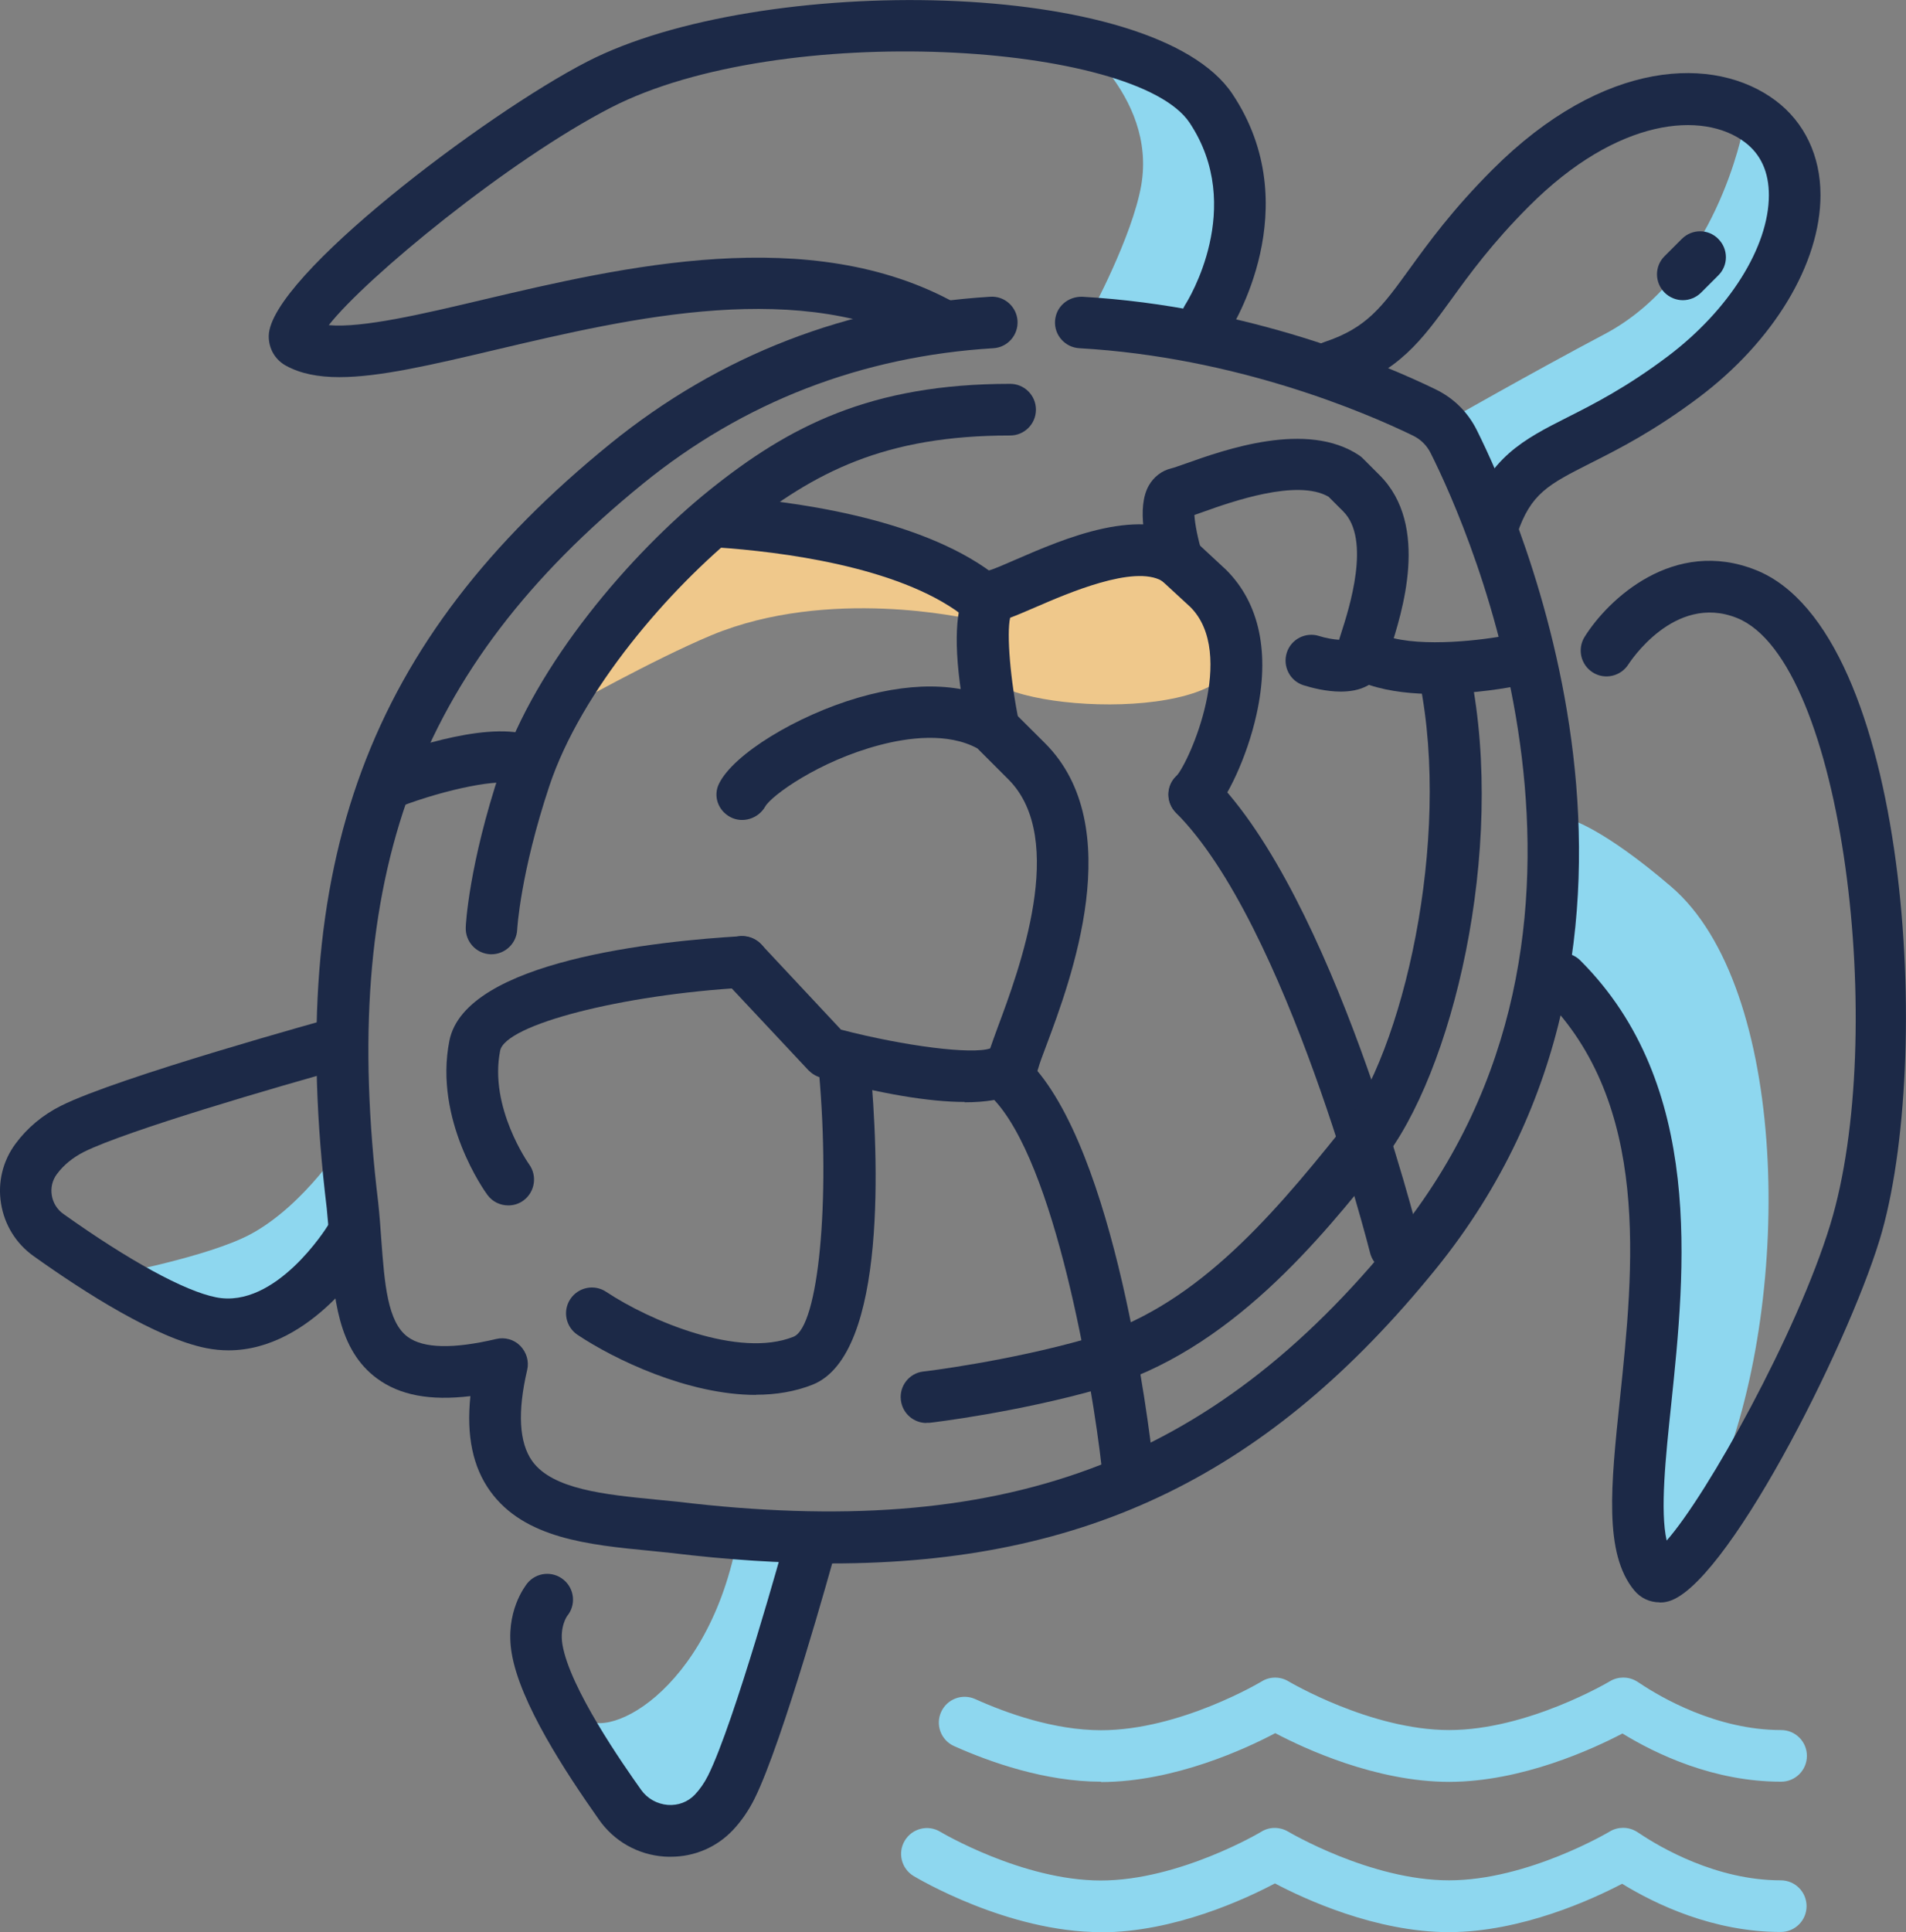 <?xml version="1.0" encoding="UTF-8"?><svg id="Layer_2" xmlns="http://www.w3.org/2000/svg" viewBox="0 0 110.78 112.25"><rect x="0" y="0" width="110.78" height="112.25" fill="#808080" stroke="none"/><defs><style>.cls-1{fill:#401134;}.cls-1,.cls-2,.cls-3,.cls-4,.cls-5{stroke-width:0px;}.cls-2{fill:#1c2947;}.cls-3{fill:#efc88b;}.cls-4{fill:#8ed7ef;}.cls-5{fill:#f9f8f9;}</style></defs><g id="Layer_1-2"><path class="cls-4" d="m63.99,103.51c-3.24,0-6.44-1.13-8.54-2.07-.76-.34-1.09-1.23-.75-1.98.34-.75,1.22-1.09,1.98-.75,1.84.83,4.6,1.81,7.32,1.81,4.59,0,9.29-2.81,9.34-2.84.47-.29,1.07-.29,1.55,0,.05.03,4.78,2.83,9.34,2.83,4.57,0,9.3-2.81,9.35-2.84.23-.14.5-.21.77-.21.46,0,.76.2.94.32,1.22.82,4.48,2.73,8.23,2.73.83,0,1.5.67,1.5,1.5s-.67,1.5-1.5,1.5c-3.92,0-7.26-1.6-9.22-2.8-1.72.9-5.84,2.8-10.06,2.81-4.27,0-8.43-1.94-10.12-2.83-1.68.89-5.85,2.83-10.11,2.84Z"/><path class="cls-4" d="m63.98,112.25c-5.41,0-10.66-3.13-10.88-3.26-.71-.43-.94-1.35-.51-2.06.43-.71,1.35-.94,2.06-.51.05.03,4.77,2.83,9.33,2.83s9.3-2.81,9.34-2.84c.47-.29,1.07-.28,1.55,0,.05.03,4.78,2.83,9.35,2.83,4.57,0,9.3-2.81,9.35-2.84.23-.14.5-.21.77-.21.46,0,.76.2.94.32,1.22.82,4.48,2.73,8.22,2.73.83,0,1.5.67,1.5,1.5s-.67,1.5-1.5,1.5c-3.92,0-7.26-1.6-9.22-2.8-1.72.9-5.84,2.8-10.06,2.81-4.27,0-8.43-1.94-10.12-2.83-1.68.89-5.85,2.84-10.12,2.84h0Z"/><path class="cls-4" d="m83.93,24.56l2.89,5.28s1.34-2.7,4.5-3.4c8.75-1.94,12.77-10.41,13-12,1-7-3-7-3-7,0,0-1.56,8.54-8.07,11.98-4.15,2.19-9.32,5.14-9.32,5.14Z"/><path class="cls-4" d="m33.75,99.61c1.15,1.8,7.49-1.17,9.15-10.44.13-.75,3.27-.36,4.24.61-1.04,2.83-3.03,16.1-7.89,17.07-1.38.28-5.5-4.33-5.5-7.25Z"/><path class="cls-4" d="m90.81,56.86c10.7,10.7,1.65,30.08,5.33,34.57.99-1.02,1.96-1.02,3.91-5.88,4.16-10.41,3.89-28.2-2.92-34.04-3.98-3.41-5.83-3.89-5.83-3.89l-.49,9.24Z"/><path class="cls-4" d="m6.54,74.06s4.61,3.87,8.75,2.4c4.15-1.47,5.34-4.24,5.34-4.24l-.55-5.99s-2.35,3.78-5.53,5.48c-2.45,1.31-8.02,2.35-8.02,2.35Z"/><path class="cls-4" d="m63.38,18.23s2.42-4.45,2.95-7.46c.92-5.3-4.33-8.94-4.33-8.94,0,0,10.96,2.53,10.13,9.67-.93,7.97-1.57,8.29-2.76,8.29s-5.99-1.57-5.99-1.57Z"/><path class="cls-3" d="m71.85,37.9c.09-3.04-3.54-5.98-4.89-5.97-5.33.06-8.99,1.83-9.29,2.75-.41,1.27-.41,3.22-.41,4.19,0,2.45,14.46,3.35,14.59-.97Z"/><path class="cls-3" d="m32.95,41.14s5.03-2.83,8.41-4.24c6.82-2.83,14.93-.95,14.93-.95,0,0,1.7-.93.25-2.24-1.48-1.33-6.43-3.14-14.13-3.69-3.07-.22-9.46,11.12-9.46,11.12Z"/><path class="cls-2" d="m48.33,90.82c-2.93,0-6.04-.2-9.33-.6-.37-.04-.77-.08-1.17-.12-3.62-.35-7.36-.72-9.34-3.47-1.01-1.4-1.39-3.22-1.15-5.52-2.35.28-4.1-.05-5.42-1.02-2.29-1.68-2.52-4.69-2.76-7.87-.05-.67-.1-1.35-.17-2.03-2.42-20.07,2.36-32.94,16.48-44.41,6.35-5.15,13.77-8.03,22.08-8.54.83-.06,1.54.58,1.59,1.4.05.83-.58,1.54-1.4,1.59-7.67.47-14.52,3.12-20.37,7.87-13.21,10.73-17.67,22.83-15.39,41.75.08.74.13,1.45.18,2.15.19,2.58.36,4.81,1.54,5.67.91.67,2.64.71,5.14.12.5-.12,1.04.03,1.4.4s.52.9.4,1.4c-.57,2.44-.47,4.22.29,5.29,1.18,1.65,4.24,1.95,7.19,2.24.41.04.81.08,1.22.12,18.95,2.28,31.04-2.18,41.77-15.39,14.62-18,4.27-41.09,2.04-45.53-.22-.44-.57-.79-1.02-1.01-2.8-1.36-10.28-4.56-19.4-5.08-.83-.05-1.46-.76-1.41-1.58.05-.83.75-1.43,1.58-1.41,9.66.55,17.58,3.94,20.54,5.38,1.05.51,1.87,1.32,2.39,2.36,2.37,4.74,13.38,29.34-2.4,48.77-9.59,11.81-20.16,17.08-35.1,17.08Z"/><path class="cls-2" d="m19.72,21.91c-1.22,0-2.26-.2-3.11-.67-.63-.35-1-1-.99-1.73.06-3.41,12.61-12.9,18.51-15.93,10.01-5.15,32.97-4.92,37.5,1.88,4.39,6.58-.03,13.57-.22,13.86-.45.7-1.38.9-2.07.45-.69-.45-.89-1.38-.45-2.07.16-.25,3.52-5.66.25-10.57-3.11-4.66-23.73-5.97-33.63-.88-5.93,3.05-14.25,9.89-16.4,12.64,1.96.18,5.51-.66,8.97-1.48,8.03-1.89,19.03-4.49,27.49.22.72.4.98,1.32.58,2.04-.4.72-1.32.98-2.04.58-7.44-4.14-17.36-1.8-25.34.08-3.69.87-6.71,1.58-9.04,1.58Z"/><path class="cls-2" d="m13.29,78.45c-.42,0-.86-.04-1.31-.13-2.9-.58-7.05-3.22-10.02-5.34-1.03-.73-1.7-1.82-1.9-3.06-.2-1.23.1-2.47.84-3.47.68-.92,1.57-1.67,2.65-2.21,3.31-1.66,15.41-5,15.92-5.14.8-.22,1.62.25,1.84,1.05.22.8-.25,1.62-1.05,1.84-4.25,1.17-12.93,3.71-15.38,4.93-.65.33-1.18.76-1.58,1.3-.26.35-.36.79-.29,1.22.07.44.31.83.68,1.09,3.81,2.71,7.04,4.48,8.87,4.84,3.47.69,6.44-4.08,6.47-4.13.42-.71,1.35-.94,2.06-.51.71.43.94,1.35.51,2.06-.15.25-3.45,5.66-8.32,5.66Z"/><path class="cls-2" d="m96.46,93.09c-.58,0-1.11-.25-1.48-.7-1.77-2.15-1.35-6.1-.83-11.09.8-7.65,1.81-17.16-4.41-23.37-.59-.59-.59-1.54,0-2.12.59-.59,1.54-.59,2.12,0,7.22,7.22,6.09,17.96,5.27,25.81-.32,3.04-.65,6.16-.26,7.88,2.34-2.64,7.57-12.01,9.51-18.36,3.34-10.93.8-32.75-5.43-35.24-3.66-1.46-6.27,2.65-6.3,2.69-.44.7-1.37.92-2.07.48-.7-.44-.92-1.36-.48-2.07,1.36-2.18,5.18-5.79,9.96-3.88,8.95,3.58,10.33,28.6,7.19,38.9-1.94,6.35-9.05,20.38-12.39,21.04-.13.03-.27.04-.4.04Z"/><path class="cls-2" d="m38.97,107.87c-.12,0-.24,0-.37-.01-1.53-.11-2.91-.89-3.79-2.15-1.95-2.77-4.59-6.78-5.07-9.67-.4-2.38.78-3.89.91-4.06.53-.64,1.47-.73,2.11-.2.64.53.73,1.47.2,2.11,0,0-.44.62-.27,1.65.43,2.55,3.54,6.99,4.57,8.44.36.51.93.83,1.56.88.6.04,1.16-.17,1.57-.6.29-.31.55-.68.76-1.1,1.53-3.05,4.43-13.54,4.46-13.64.22-.8,1.04-1.26,1.85-1.05.8.22,1.27,1.05,1.05,1.85-.12.44-3.01,10.88-4.66,14.19-.34.68-.76,1.29-1.26,1.82-.94.99-2.23,1.54-3.6,1.54Z"/><path class="cls-2" d="m86.75,32.1c-.16,0-.32-.02-.47-.08-.79-.26-1.21-1.11-.95-1.9,1.19-3.55,3.21-4.58,5.78-5.88,1.53-.77,3.43-1.74,5.8-3.52,3.58-2.69,5.9-6.37,5.9-9.38,0-1.35-.47-2.38-1.4-3.08-2.42-1.82-7.39-1.44-12.54,3.72-2.17,2.17-3.47,3.97-4.52,5.42-1.7,2.34-3.04,4.2-6.42,5.32-.78.26-1.63-.16-1.9-.95-.26-.79.16-1.64.95-1.9,2.46-.82,3.34-2.03,4.94-4.24,1.11-1.53,2.49-3.44,4.83-5.78,6.45-6.45,12.92-6.66,16.46-4,1.67,1.26,2.6,3.2,2.6,5.48,0,3.98-2.72,8.5-7.1,11.78-2.59,1.94-4.62,2.97-6.25,3.79-2.47,1.25-3.49,1.76-4.29,4.15-.21.63-.79,1.03-1.42,1.03Z"/><path class="cls-2" d="m56.07,64.02c-2.07,0-4.86-.47-8.37-1.42-.27-.07-.51-.22-.71-.42l-4.94-5.27c-.57-.6-.54-1.55.07-2.12.6-.57,1.55-.54,2.12.07l4.64,4.96c3.75.97,7.61,1.45,8.67,1.09.11-.32.26-.74.44-1.23,1.22-3.27,4.09-10.93.62-14.4l-1.8-1.8c-1.73-.94-4.04-.63-5.7-.19-3.53.93-6.28,2.94-6.63,3.56-.4.71-1.31,1-2.03.62-.72-.38-1.02-1.24-.65-1.96.85-1.7,4.48-3.93,8.09-4.98,3.44-1,6.42-.84,8.61.48.11.06.2.14.29.23l1.95,1.94c4.83,4.83,1.5,13.76.07,17.57-.21.56-.38,1-.46,1.3-.39,1.33-1.83,1.99-4.28,1.99Z"/><path class="cls-2" d="m69.42,47.66c-.38,0-.77-.15-1.06-.44-.58-.58-.59-1.53,0-2.11.8-.89,3.53-7.14.83-9.84l-1.65-1.52c-1.64-.95-5.49.72-7.36,1.53-.58.25-1.07.46-1.47.61-.21.92.01,3.64.52,6.08.17.81-.35,1.61-1.16,1.78-.8.17-1.61-.35-1.78-1.16-1.81-8.63.47-9.25,1.22-9.46.27-.07.86-.33,1.48-.6,2.93-1.27,7.36-3.19,10.3-1.23.07.04.13.09.19.15l1.79,1.66c1.95,1.95,2.55,4.84,1.76,8.4-.56,2.53-1.75,4.94-2.54,5.72-.29.29-.68.44-1.06.44Z"/><path class="cls-2" d="m77.93,40.18c-.87,0-1.72-.23-2.17-.37-.79-.25-1.22-1.1-.97-1.89.25-.79,1.1-1.22,1.88-.97.37.12.83.2,1.16.22.03-.1.06-.2.1-.32.49-1.51,1.77-5.51.14-7.14l-.85-.85c-1.82-1.06-5.64.29-7.29.88-.18.07-.35.12-.51.18.03.53.21,1.43.44,2.17.25.79-.18,1.63-.97,1.89-.79.25-1.63-.18-1.89-.97-.4-1.24-.96-3.51-.23-4.8.29-.51.76-.87,1.31-1,.17-.04.46-.15.84-.28,2.28-.81,7.04-2.5,10.07-.48.08.05.16.12.23.19l.97.97c2.93,2.93,1.29,8.01.59,10.18-.09.28-.16.49-.2.63-.14.6-.52,1.1-1.07,1.4-.48.27-1.04.36-1.6.36Z"/><path class="cls-2" d="m29.54,70.03c-.46,0-.92-.21-1.21-.61-.13-.17-3.13-4.34-2.21-8.96.93-4.66,12.16-5.79,16.95-6.07.84-.01,1.54.58,1.58,1.41.05.83-.59,1.54-1.41,1.58-7.12.41-13.87,2.15-14.17,3.66-.66,3.29,1.66,6.57,1.68,6.6.49.67.34,1.61-.32,2.1-.27.2-.58.29-.88.29Z"/><path class="cls-2" d="m43.94,81.04c-3.97,0-8.26-2.08-10.37-3.49-.69-.46-.88-1.39-.42-2.08.46-.69,1.39-.88,2.08-.42,2.53,1.68,7.72,3.88,10.89,2.61,1.45-.58,2.15-7.91,1.48-15.38-.07-.82.53-1.55,1.36-1.63.82-.06,1.55.53,1.63,1.36.45,4.95,1.02,16.67-3.35,18.43-1.03.41-2.15.59-3.3.59Z"/><path class="cls-2" d="m56.77,35.99c-.31,0-.63-.1-.9-.3-3.72-2.79-10.51-3.64-14.23-3.89-.83-.06-1.45-.77-1.39-1.6.06-.83.79-1.47,1.6-1.39,4.05.28,11.49,1.23,15.83,4.48.66.5.8,1.44.3,2.1-.29.39-.75.6-1.2.6Z"/><path class="cls-2" d="m22.73,46.96c-.61,0-1.18-.37-1.4-.97-.29-.78.1-1.64.87-1.93,1.51-.57,6.63-2.35,8.98-1.18.74.37,1.04,1.27.67,2.01-.37.74-1.27,1.04-2.01.67-.71-.35-3.85.26-6.58,1.3-.17.07-.35.1-.53.1Z"/><path class="cls-2" d="m28.57,55.44s-.05,0-.07,0c-.83-.04-1.46-.74-1.43-1.56,0-.15.18-3.64,2.02-9.16,2.04-6.13,7.58-12.58,12.15-16.25,4.61-3.7,9.35-6.17,17.47-6.17.83,0,1.5.67,1.5,1.5s-.67,1.5-1.5,1.5c-7.27,0-11.36,2.11-15.59,5.5-4.23,3.4-9.34,9.31-11.19,14.86-1.69,5.08-1.87,8.32-1.87,8.35-.04.8-.7,1.43-1.5,1.43Z"/><path class="cls-2" d="m81.08,73.92c-.67,0-1.28-.45-1.45-1.14-.05-.19-4.84-19.13-11.28-25.56-.59-.59-.59-1.54,0-2.12s1.54-.59,2.12,0c7.02,7.02,11.86,26.14,12.06,26.95.2.8-.29,1.62-1.09,1.82-.12.03-.25.04-.37.04Z"/><path class="cls-2" d="m65.52,86.56c-.75,0-1.4-.57-1.49-1.33-.53-4.72-2.7-17.79-6.38-21.47-.59-.59-.59-1.54,0-2.12.59-.59,1.54-.59,2.12,0,5.09,5.09,7.03,21.42,7.24,23.26.09.82-.5,1.57-1.33,1.66-.06,0-.11,0-.17,0Z"/><path class="cls-2" d="m83.46,40.32c-1.3,0-2.67-.13-3.83-.51-.79-.26-1.21-1.11-.95-1.9.26-.79,1.11-1.21,1.9-.95,2.08.69,5.77.2,7.01-.05.81-.16,1.6.36,1.76,1.18.16.81-.36,1.6-1.18,1.76-.34.07-2.43.47-4.72.47Z"/><path class="cls-2" d="m53.85,82.67c-.75,0-1.4-.56-1.49-1.33-.1-.82.49-1.57,1.31-1.66.05,0,4.9-.59,9.49-1.9,6.09-1.74,10.48-6.74,14.8-12.14,3.61-4.51,6.39-16.85,4.56-26-.16-.81.36-1.6,1.18-1.76.8-.16,1.6.36,1.76,1.18,2.08,10.38-1.05,23.33-5.16,28.46-3.5,4.38-8.8,11-16.32,13.15-4.83,1.38-9.75,1.97-9.96,1.99-.06,0-.12,0-.18,0Z"/><path class="cls-2" d="m97.81,17.44c-.38,0-.77-.15-1.06-.44-.59-.59-.59-1.54,0-2.12l1-1c.59-.59,1.54-.59,2.12,0,.59.59.59,1.54,0,2.12l-1,1c-.29.29-.68.44-1.06.44Z"/><path class="cls-5" d="m35.72,77.71c.04.13.09.25.13.38-.04-.13-.09-.25-.13-.38Z"/><path class="cls-1" d="m51.48,27.64c-.06-.05-.13-.1-.19-.15.06.05.13.1.19.15Z"/></g></svg>